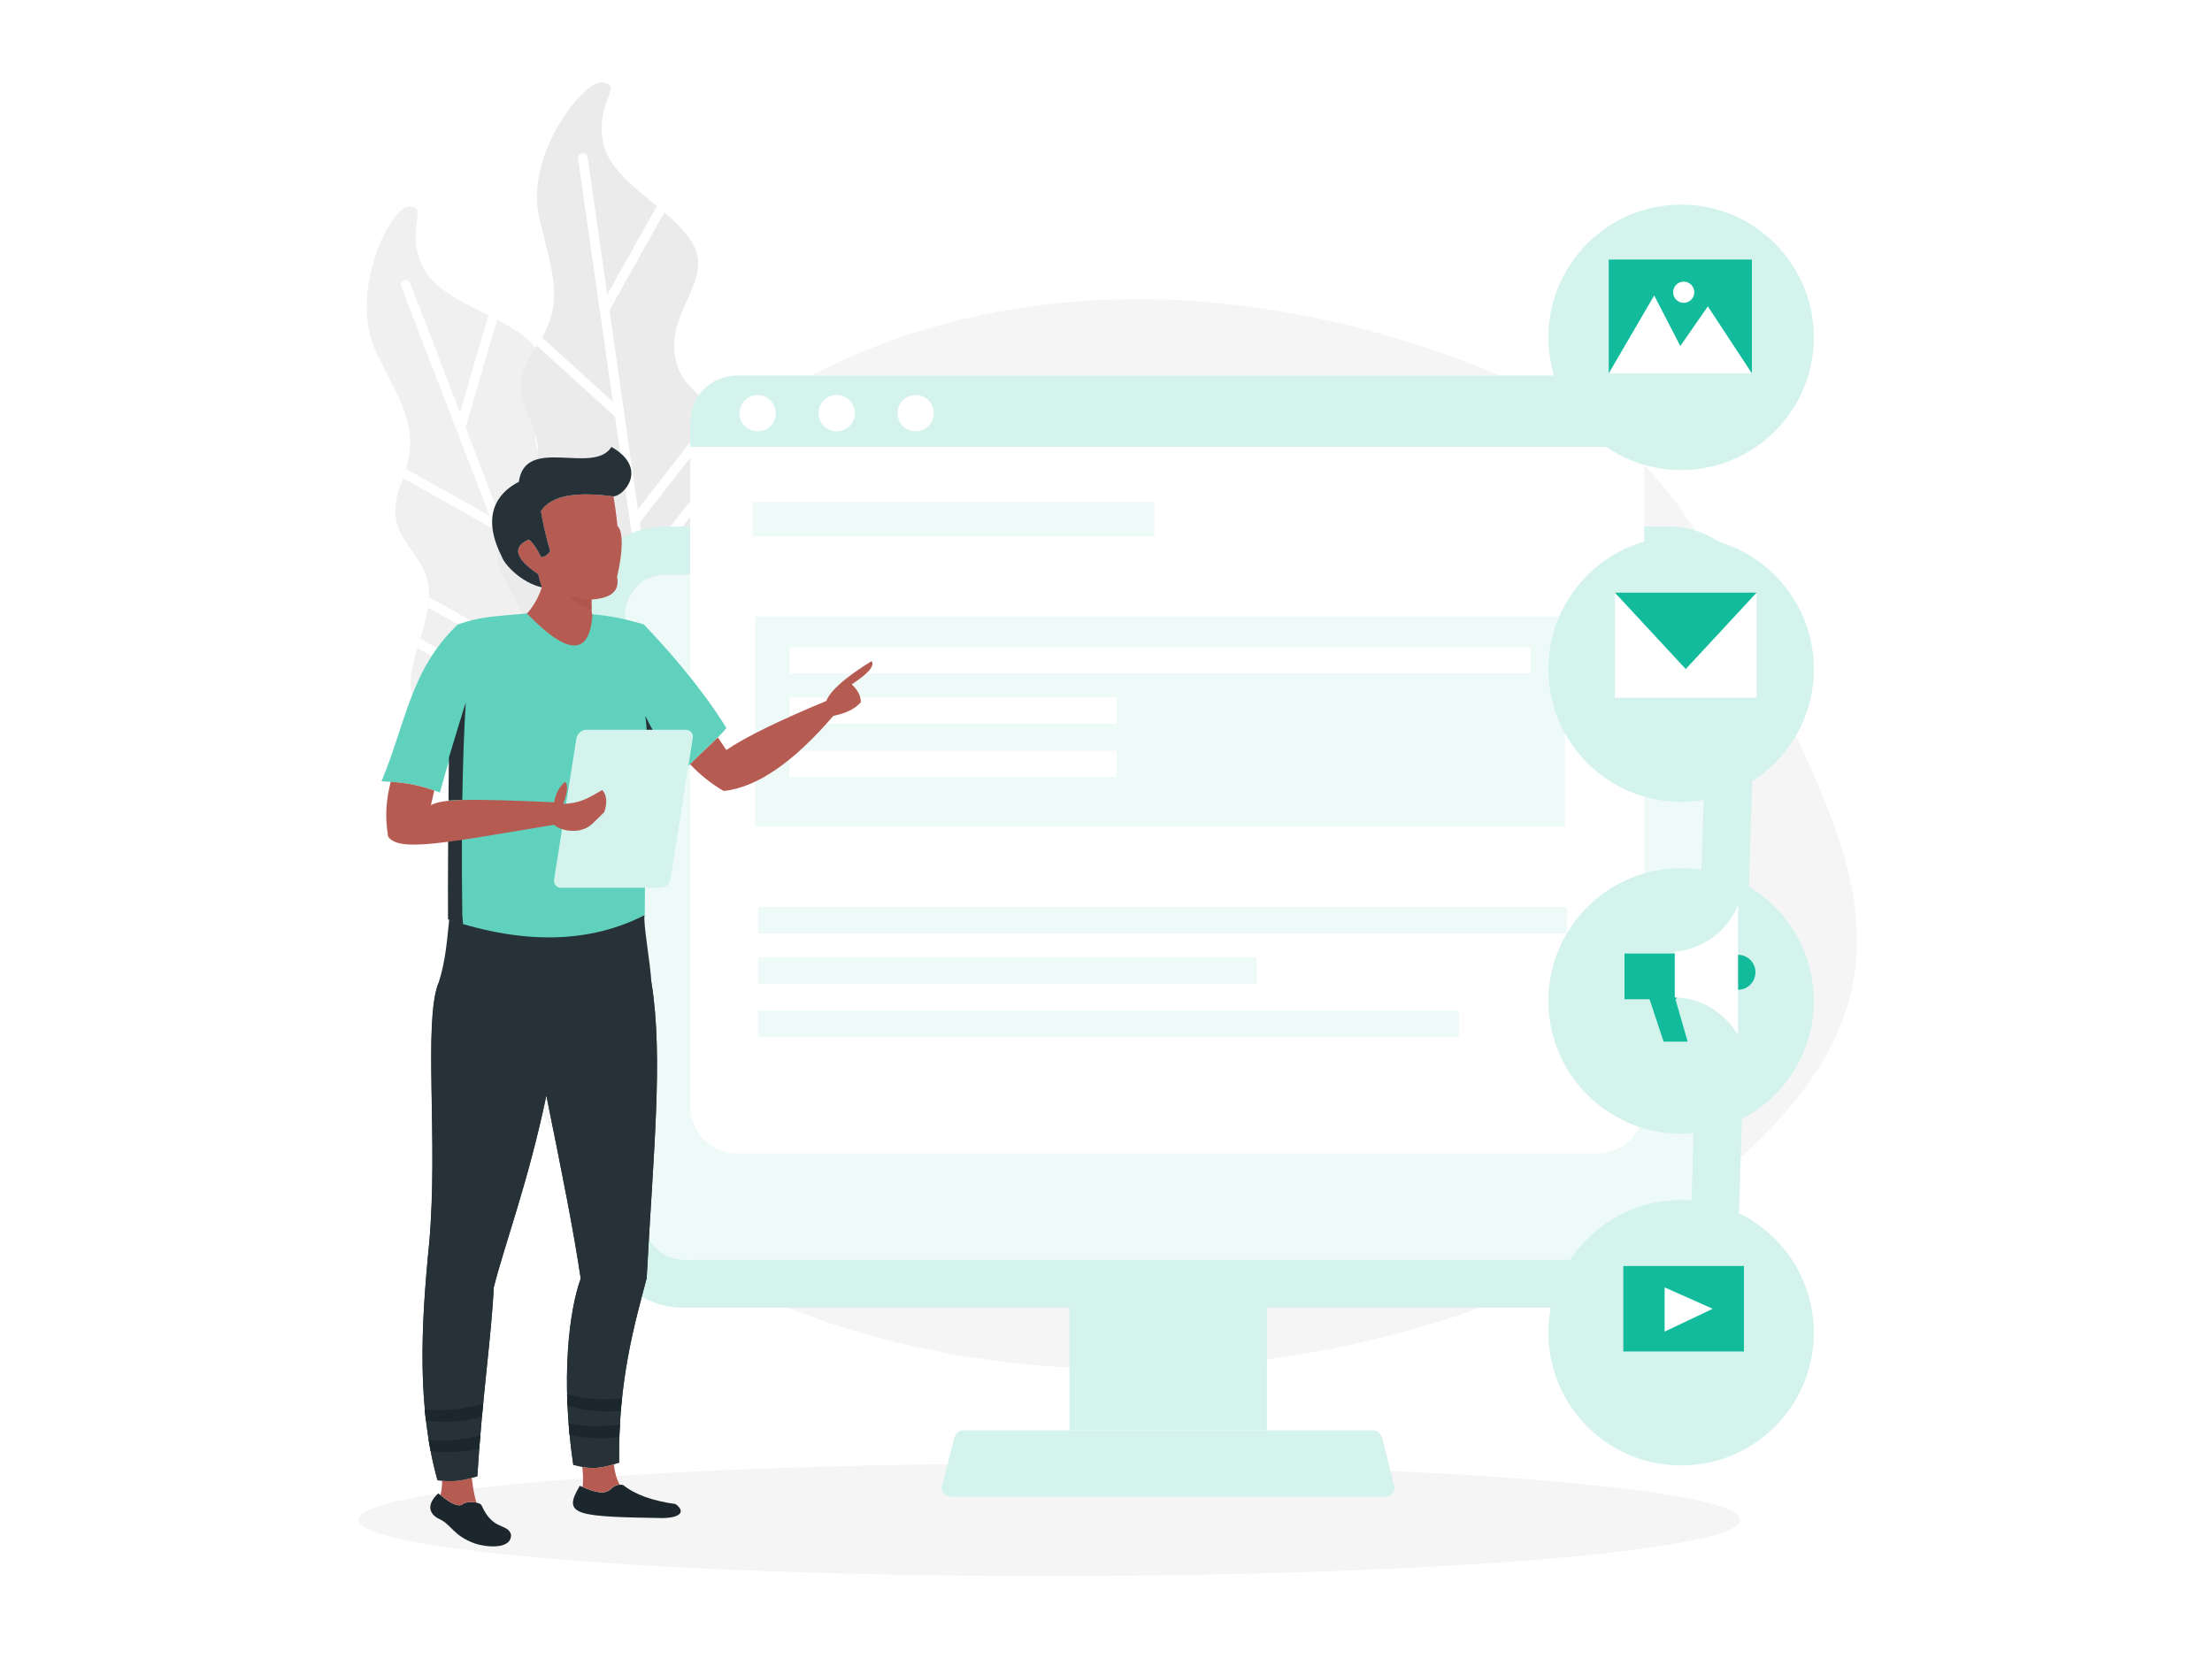 <svg width="400" height="300" viewBox="0 0 400 300" fill="none" xmlns="http://www.w3.org/2000/svg">
  <path
    fill-rule="evenodd"
    clip-rule="evenodd"
    d="M279.861 71.706C306.422 84.256 313.809 110.323 323.351 130.126C335.992 156.327 343.984 177.612 322.116 201.972C283.723 244.721 196.609 262.368 134.888 233.181C73.168 203.993 76.625 135.245 115.018 92.496C153.389 49.725 218.118 42.518 279.861 71.706Z"
    fill="#F5F5F5" />
  <path
    fill-rule="evenodd"
    clip-rule="evenodd"
    d="M96.36 177.612C96.36 177.612 83.001 170.719 85.449 153.813C87.896 136.906 77.545 131.563 74.941 126.534C72.314 121.504 78.197 113.399 77.523 106.282C76.849 99.187 68.654 97.278 72.494 87.534C76.333 77.79 73.078 74.085 68.026 63.645C62.974 53.205 70.451 37.264 74.02 37.354C77.59 37.444 73.235 41.171 76.378 48.108C79.499 55.046 92.701 57.157 96.832 62.949C100.963 68.742 93.711 76.443 98.403 84.279C103.118 92.115 117.151 89.69 120.855 97.278C124.56 104.867 115.714 113.983 118.296 121.953C120.878 129.924 130.353 134.437 134.349 140.836C138.346 147.234 145.822 159.493 133.563 174.132C121.349 188.771 96.36 177.612 96.36 177.612Z"
    fill="#F0F0F0" />
  <path
    fill-rule="evenodd"
    clip-rule="evenodd"
    d="M85.292 160.459C85.225 159.785 85.18 159.112 85.158 158.393L121.44 178.78L118.252 170.427C118.23 170.382 118.23 170.36 118.207 170.315L116.568 166.049L85.854 148.784C85.854 148.088 85.831 147.392 85.786 146.74L115.603 163.49L112.706 155.946L84.327 140.005C83.968 139.039 83.541 138.164 83.092 137.311L111.718 153.409L110.281 149.659C110.259 149.614 110.259 149.592 110.237 149.547L103.928 133.179L75.526 117.216C75.683 116.655 75.862 116.093 76.042 115.51L102.962 130.642L99.819 122.47L77.434 109.897C77.524 109.268 77.591 108.639 77.614 108.011L98.831 119.933L96.429 113.781C96.406 113.758 96.406 113.713 96.384 113.691L89.513 95.819L72.899 86.479C73.101 85.895 73.281 85.334 73.438 84.795L88.525 93.282L82.531 77.678C82.508 77.655 82.508 77.611 82.486 77.588L72.562 51.836C72.382 51.386 72.607 50.892 73.056 50.713C73.505 50.533 73.999 50.758 74.179 51.207L83.182 74.602L88.323 57.022C88.862 57.291 89.379 57.561 89.895 57.83L84.192 77.296L90.95 94.876C90.95 94.899 90.973 94.921 90.973 94.944L97.237 111.199L107.116 90.004C107.677 90.184 108.238 90.341 108.8 90.52L98.112 113.444L100.492 119.641L113.515 91.935C114.076 92.137 114.615 92.339 115.154 92.541L101.548 121.482L101.75 121.594C102.176 121.819 102.311 122.357 102.086 122.784C102.019 122.896 101.929 123.009 101.817 123.076L105.342 132.214C105.342 132.236 105.364 132.259 105.364 132.304L111.067 147.1L120.722 126.578C121.103 127.095 121.508 127.611 121.934 128.105L111.943 149.367L113.402 153.162L124.134 130.395C124.561 130.822 125.01 131.248 125.459 131.653L114.3 155.384L118.027 165.084C118.05 165.106 118.05 165.129 118.05 165.151L119.083 167.845L132.778 138.703C133.205 139.219 133.609 139.735 133.968 140.252L119.936 170.091L123.887 180.351C123.887 180.374 123.91 180.396 123.91 180.419L123.932 180.441C123.259 180.643 122.563 180.845 121.867 180.98L85.292 160.459Z"
    fill="white" />
  <path
    fill-rule="evenodd"
    clip-rule="evenodd"
    d="M99.571 156.597C99.571 156.597 88.098 146.897 94.272 130.957C100.447 115.016 91.556 107.494 90.141 102.016C88.704 96.537 96.248 89.937 97.191 82.864C98.134 75.792 90.568 72.11 96.495 63.466C102.423 54.822 100.088 50.488 97.483 39.195C94.901 27.901 105.768 14.026 109.203 14.902C112.661 15.777 107.587 18.449 109.091 25.903C110.595 33.357 122.966 38.387 125.705 44.965C128.422 51.544 119.643 57.404 122.472 66.093C125.301 74.781 139.536 75.545 141.444 83.785C143.353 92.025 132.688 98.917 133.429 107.247C134.147 115.599 142.387 122.11 144.835 129.25C147.282 136.39 151.84 149.996 136.617 161.536C121.44 173.077 99.571 156.597 99.571 156.597Z"
    fill="#EBEBEB" />
  <path
    fill-rule="evenodd"
    clip-rule="evenodd"
    d="M92.634 137.4C92.724 136.727 92.836 136.053 92.971 135.357L123.775 163.355L122.517 154.509C122.517 154.464 122.495 154.441 122.495 154.397L121.844 149.861L95.755 126.174C95.912 125.478 96.046 124.827 96.136 124.176L121.44 147.189L120.295 139.197L96.204 117.306C96.069 116.295 95.867 115.33 95.62 114.409L119.913 136.457L119.352 132.483C119.352 132.438 119.329 132.394 119.329 132.371L116.86 114.993L92.746 93.08C93.038 92.564 93.33 92.047 93.622 91.531L116.478 112.299L115.243 103.632L96.249 86.367C96.473 85.761 96.698 85.177 96.855 84.571L114.861 100.938L113.941 94.405C113.941 94.382 113.918 94.337 113.918 94.315L111.224 75.365L97.124 62.545C97.461 62.029 97.753 61.512 98.022 61.018L110.82 72.648L108.463 56.101C108.463 56.079 108.462 56.034 108.44 56.012L104.533 28.687C104.466 28.216 104.803 27.767 105.274 27.7C105.746 27.632 106.195 27.969 106.262 28.44L109.81 53.272L118.768 37.286C119.217 37.668 119.689 38.05 120.115 38.432L110.214 56.124L112.886 74.781C112.886 74.804 112.886 74.826 112.886 74.849L115.355 92.092L129.725 73.659C130.219 73.951 130.735 74.243 131.251 74.534L115.692 94.472L116.635 101.05L135.54 76.959C136.034 77.274 136.528 77.588 136.999 77.925L117.264 103.094L117.443 103.251C117.803 103.565 117.825 104.126 117.511 104.486C117.421 104.598 117.309 104.665 117.174 104.71L118.566 114.409C118.566 114.432 118.566 114.454 118.588 114.499L120.834 130.193L134.821 112.344C135.068 112.928 135.36 113.511 135.652 114.095L121.148 132.573L121.732 136.615L137.246 116.834C137.583 117.351 137.92 117.867 138.256 118.361L122.068 138.994L123.528 149.277C123.528 149.3 123.528 149.322 123.528 149.367L123.932 152.219L143.825 126.87C144.139 127.454 144.408 128.06 144.633 128.666L124.269 154.621L125.818 165.51C125.818 165.533 125.818 165.555 125.818 165.578V165.6C125.099 165.645 124.381 165.667 123.685 165.667L92.634 137.4Z"
    fill="white" />
  <path
    fill-rule="evenodd"
    clip-rule="evenodd"
    d="M189.761 264.659C258.756 264.659 314.685 269.216 314.685 274.829C314.685 280.443 258.756 285 189.761 285C120.766 285 64.838 280.443 64.838 274.829C64.838 269.194 120.766 264.659 189.761 264.659Z"
    fill="#F5F5F5" />
  <path
    fill-rule="evenodd"
    clip-rule="evenodd"
    d="M120.317 95.213H301.797C310.576 95.213 318.03 102.42 317.761 111.176L314.438 220.518C314.168 229.274 307.253 236.481 298.474 236.481H289.246H229.097H193.399H154.063H123.64C114.929 236.481 107.946 229.297 107.677 220.518L104.354 111.176C104.107 102.398 111.538 95.213 120.317 95.213ZM120.317 103.924C116.343 103.924 112.953 107.18 113.065 111.176L116.388 220.518C116.5 224.492 119.711 227.77 123.64 227.77H298.497C302.403 227.77 305.614 224.447 305.749 220.518L309.072 111.176C309.184 107.202 305.816 103.924 301.82 103.924H120.317V103.924Z"
    fill="#D4F3ED" />
  <path d="M229.097 236.481H193.398V258.642H229.097V236.481Z" fill="#D4F3ED" />
  <path
    fill-rule="evenodd"
    clip-rule="evenodd"
    d="M229.098 258.641H248.294C249.26 258.641 249.799 259.472 250.046 260.392L252.178 268.924C252.403 269.845 251.37 270.675 250.427 270.675H172.069C171.126 270.675 170.094 269.867 170.318 268.924L172.451 260.392C172.676 259.449 173.237 258.641 174.202 258.641H193.399H229.098Z"
    fill="#D4F3ED" />
  <path
    fill-rule="evenodd"
    clip-rule="evenodd"
    d="M309.05 111.176C309.05 107.696 306.557 104.755 303.257 104.081L303.077 104.059L302.898 104.036L302.718 104.014L302.538 103.991L302.359 103.969L302.179 103.946H302H301.82H120.317H120.138H119.958L119.779 103.969L119.599 103.991L119.419 104.014L119.24 104.036C115.782 104.575 113.088 107.584 113.088 111.198L116.411 220.54C116.523 224.514 119.734 227.792 123.663 227.792H298.52C302.426 227.792 305.659 224.469 305.772 220.54L309.05 111.176Z"
    fill="#EDFAF7" />
  <path
    fill-rule="evenodd"
    clip-rule="evenodd"
    d="M133.25 67.911H288.887C293.535 67.911 297.329 71.706 297.329 76.353V200.131C297.329 204.779 293.535 208.573 288.887 208.573H133.25C128.602 208.573 124.808 204.779 124.808 200.131V76.353C124.808 71.728 128.602 67.911 133.25 67.911Z"
    fill="white" />
  <path
    fill-rule="evenodd"
    clip-rule="evenodd"
    d="M288.887 67.911H133.25C128.602 67.911 124.808 71.706 124.808 76.353V80.799H297.307V76.353C297.307 71.728 293.512 67.911 288.887 67.911Z"
    fill="#D4F3ED" />
  <path
    fill-rule="evenodd"
    clip-rule="evenodd"
    d="M136.999 71.436C138.817 71.436 140.277 72.896 140.277 74.715C140.277 76.533 138.817 77.993 136.999 77.993C135.18 77.993 133.721 76.533 133.721 74.715C133.721 72.896 135.18 71.436 136.999 71.436ZM165.58 71.436C167.399 71.436 168.858 72.896 168.858 74.715C168.858 76.533 167.399 77.993 165.58 77.993C163.762 77.993 162.302 76.533 162.302 74.715C162.302 72.896 163.784 71.436 165.58 71.436ZM151.301 71.436C153.119 71.436 154.579 72.896 154.579 74.715C154.579 76.533 153.119 77.993 151.301 77.993C149.482 77.993 148.023 76.533 148.023 74.715C148 72.896 149.482 71.436 151.301 71.436Z"
    fill="white" />
  <path d="M208.755 90.767H136.145V96.964H208.755V90.767Z" fill="#EDFAF7" />
  <path d="M283.006 111.446H136.573V149.502H283.006V111.446Z" fill="#EDFAF7" />
  <path
    fill-rule="evenodd"
    clip-rule="evenodd"
    d="M142.769 117.036H276.807V121.796H142.769V117.036ZM142.769 135.761H201.93V140.499H142.769V135.761ZM142.769 126.129H201.93V130.889H142.769V126.129Z"
    fill="white" />
  <path
    fill-rule="evenodd"
    clip-rule="evenodd"
    d="M137.133 164.028H283.363V168.788H137.133V164.028ZM137.133 182.753H263.83V187.513H137.133V182.753ZM137.133 173.144H227.255V177.904H137.133V173.144Z"
    fill="#EDFAF7" />
  <path
    fill-rule="evenodd"
    clip-rule="evenodd"
    d="M93.419 111.895C94.497 111.962 95.529 110.705 95.821 110.323C96.966 108.864 97.685 107.18 97.977 106.214C97.752 105.586 97.528 104.777 97.281 103.812C93.15 101.005 92.588 98.917 95.597 97.57C96.203 97.907 96.944 98.962 97.842 100.714C98.561 100.691 99.099 100.309 99.481 99.613C98.628 96.65 98.067 94.247 97.82 92.406C99.863 89.375 104.623 88.949 110.932 89.757C111.223 91.441 111.47 93.215 111.65 95.1C112.773 96.133 112.615 99.95 111.583 104.328C112.099 106.821 110.55 108.19 106.958 108.415C106.913 109.021 106.98 109.717 106.98 110.143C106.98 110.525 107.002 111.266 107.407 111.401L108.08 111.558C108.013 120.471 103.455 122.2 93.419 111.895Z"
    fill="#B55B52" />
  <path
    fill-rule="evenodd"
    clip-rule="evenodd"
    d="M110.933 89.757C104.624 88.949 99.864 89.376 97.82 92.407C98.09 94.248 98.629 96.65 99.482 99.614C99.123 100.31 98.561 100.691 97.843 100.714C96.945 98.963 96.181 97.907 95.598 97.57C92.589 98.918 93.15 101.006 97.304 103.812C97.551 104.778 97.776 105.586 98 106.215C94.273 105.384 91.175 102.061 90.726 100.624C86.392 92.07 91.22 88.455 93.824 87.13C94.969 78.666 107.318 85.985 110.573 80.821C117.331 84.683 112.841 89.69 110.933 89.757Z"
    fill="#263238" />
  <path
    fill-rule="evenodd"
    clip-rule="evenodd"
    d="M102.804 107.539C103.814 108.033 105.184 108.324 106.957 108.414C106.912 108.998 106.957 109.694 106.98 110.121C105.229 109.784 103.837 108.931 102.804 107.539Z"
    fill="#AF554C" />
  <path
    fill-rule="evenodd"
    clip-rule="evenodd"
    d="M85.898 279.118C81.991 277.726 81.654 275.728 79.544 274.74C77.411 273.752 77.164 271.978 79.252 270.047C80.779 271.282 82.687 272.787 83.698 271.978C84.371 271.439 86.661 271.484 87.11 272.248C89.108 276.873 91.87 275.413 92.409 277.524C92.499 280.33 87.694 279.747 85.898 279.118Z"
    fill="#1B272D" />
  <path
    fill-rule="evenodd"
    clip-rule="evenodd"
    d="M119.846 274.515C112.953 274.403 107.789 274.313 105.409 273.572C102.827 272.764 103.366 271.192 104.848 268.678C111.359 271.664 109.63 268.071 112.661 268.52C114.794 270.249 117.96 271.394 122.158 271.978C123.932 273.28 123.214 274.448 119.846 274.515Z"
    fill="#1B272D" />
  <path
    fill-rule="evenodd"
    clip-rule="evenodd"
    d="M116.41 112.905C112.975 111.895 109.876 111.288 107.137 111.086C106.643 118.653 102.692 118.608 95.283 110.929C88.165 111.535 86.751 111.625 82.799 112.905C74.245 121.078 73.459 130.507 68.991 141.284C73.953 141.509 76.176 142.093 79.544 143.305C80.262 140.723 80.868 138.635 81.362 137.063C81.228 151.276 81.183 161.02 81.205 166.274C97.595 172.762 111.066 170.539 116.59 165.488C116.657 152.847 116.769 142.856 116.904 135.469C118.857 137.782 120.676 139.578 122.36 140.835C126.379 136.233 129.095 134.369 131.363 131.652C126.289 123.413 119.082 115.711 116.41 112.905Z"
    fill="#5FD1BD" />
  <path
    fill-rule="evenodd"
    clip-rule="evenodd"
    d="M149.414 126.758C140.815 130.328 134.775 133.292 131.34 135.627L129.813 133.359C128.399 134.774 126.76 136.188 124.784 138.209C126.625 140.117 128.579 141.711 130.869 143.036C136.841 142.407 143.464 137.872 150.694 129.453C152.939 129.004 154.601 128.195 155.656 127.005C155.701 125.928 155.162 124.828 154.017 123.75C157.025 121.796 158.215 120.404 157.609 119.551C152.917 122.448 150.177 124.85 149.414 126.758Z"
    fill="#B55B52" />
  <path
    fill-rule="evenodd"
    clip-rule="evenodd"
    d="M116.568 165.488C116.253 166.723 117.578 173.93 117.803 177.702C119.981 191.151 118.117 208.641 116.949 231.138C114.861 239.063 111.763 249.638 111.965 264.501C108.305 265.624 106.981 265.736 103.68 264.906C101.368 249.391 102.939 236.953 105.027 231.227C103.703 222.359 101.705 212.435 98.808 198.111C95.553 213.715 91.174 225.3 89.288 232.866C88.907 241.286 87.201 252.669 86.325 266.971C83.608 267.779 81.924 268.026 79.118 267.69C75.458 254.533 76.087 240.208 77.636 224.739C79.275 206.126 76.558 185.111 79.275 177.836C80.667 173.526 80.847 169.686 81.228 166.319C94.857 170.831 106.644 170.562 116.568 165.488Z"
    fill="#263238" />
  <path
    fill-rule="evenodd"
    clip-rule="evenodd"
    d="M83.529 151.787C82.654 151.922 81.823 152.034 81.037 152.146C80.992 158.41 80.992 163.103 81.015 166.246C81.778 166.583 82.878 166.987 83.731 167.099C83.731 166.695 83.597 165.775 83.597 165.371C83.529 160.566 83.507 156.053 83.529 151.787ZM123.584 139.236C121.182 137.238 118.869 133.96 116.691 129.447C116.938 131.019 117.028 133.129 116.983 135.756C118.846 137.912 120.553 139.596 122.147 140.808C122.641 140.247 123.135 139.73 123.584 139.236ZM84.225 127C83.17 130.413 82.137 133.758 81.172 137.014C81.15 139.753 81.127 142.335 81.105 144.76C81.801 144.692 82.631 144.647 83.597 144.625C83.709 137.957 83.911 132.074 84.225 127Z"
    fill="#263238" />
  <path
    fill-rule="evenodd"
    clip-rule="evenodd"
    d="M105.992 131.967H124.021C124.852 131.967 125.413 132.64 125.279 133.471L121.237 159.022C121.103 159.852 120.317 160.526 119.486 160.526H101.457C100.626 160.526 100.065 159.852 100.2 159.022L104.241 133.471C104.398 132.663 105.184 131.967 105.992 131.967Z"
    fill="#D4F3ED" />
  <path
    fill-rule="evenodd"
    clip-rule="evenodd"
    d="M70.653 141.374C69.867 144.54 69.552 147.436 70.181 151.275C72.134 154.104 79.97 152.51 100.2 149.142C100.918 149.794 102.422 150.467 104.69 150.175C106.8 149.659 106.913 149.098 109.27 146.852C109.854 145.101 109.719 143.776 108.911 142.856C106.239 144.427 104.825 145.258 101.839 145.37C102.647 143.305 102.759 141.98 102.198 141.374C101.165 142.205 100.514 143.44 100.2 145.079C84.258 144.383 80.06 144.472 77.927 145.595C78.152 144.585 78.354 143.709 78.533 142.946C76.064 142.115 74.043 141.621 70.653 141.374Z"
    fill="#B55B52" />
  <path
    fill-rule="evenodd"
    clip-rule="evenodd"
    d="M105.297 265.265C105.454 266.612 105.476 267.824 105.364 268.902C110.797 271.26 109.877 268.543 112.055 268.476C111.516 267.51 111.157 266.275 110.999 264.793C108.642 265.467 107.272 265.624 105.297 265.265ZM79.948 267.757C79.948 268.745 79.858 269.598 79.656 270.362C81.116 271.507 82.777 272.719 83.698 271.978C84.147 271.619 85.269 271.529 86.145 271.709C85.786 270.519 85.516 269.037 85.314 267.241C83.406 267.757 81.946 267.937 79.948 267.757Z"
    fill="#B55B52" />
  <path
    fill-rule="evenodd"
    clip-rule="evenodd"
    d="M117.802 177.702C108.192 186.66 95.35 186.682 79.252 177.791C76.535 185.066 79.252 206.081 77.613 224.694C76.064 240.163 75.457 254.488 79.094 267.645C79.386 267.69 79.678 267.712 79.948 267.734C81.946 267.914 83.405 267.734 85.314 267.218C85.628 267.128 85.965 267.038 86.302 266.926C87.2 252.602 88.906 241.241 89.265 232.821C91.151 225.255 95.529 213.67 98.785 198.066C101.681 212.39 103.68 222.314 105.004 231.183C102.916 236.93 101.344 249.346 103.657 264.861C104.263 265.018 104.802 265.13 105.296 265.22C107.272 265.579 108.619 265.422 110.999 264.748C111.291 264.659 111.605 264.569 111.942 264.479C111.74 249.616 114.838 239.041 116.926 231.115C118.116 208.641 119.98 191.15 117.802 177.702Z"
    fill="#263238" />
  <path
    fill-rule="evenodd"
    clip-rule="evenodd"
    d="M102.625 254.241C106.127 255.184 109.338 255.476 112.257 255.094C112.324 254.331 112.391 253.567 112.459 252.826C109.27 253.231 105.947 253.028 102.535 252.175C102.58 252.871 102.602 253.545 102.625 254.241ZM77.007 256.913C80.824 257.362 84.191 257.115 87.133 256.149C87.2 255.341 87.29 254.555 87.357 253.769C84.057 254.847 80.532 255.206 76.782 254.87C76.872 255.566 76.939 256.239 77.007 256.913ZM86.661 261.942C86.728 261.156 86.796 260.37 86.841 259.584C83.9 260.393 80.779 260.64 77.501 260.37C77.613 261.044 77.725 261.74 77.86 262.413C81.115 262.773 84.034 262.616 86.661 261.942ZM112.099 257.564C109.136 258.058 106.037 258.013 102.827 257.407C102.872 258.08 102.939 258.776 103.006 259.472C106.284 260.168 109.27 260.28 111.987 259.831C112.01 259.068 112.054 258.305 112.099 257.564Z"
    fill="#1B272D" />
  <g filter="url(#filter0_d_1617_21560)">
    <path
      d="M304 81C317.255 81 328 70.255 328 57C328 43.745 317.255 33 304 33C290.745 33 280 43.745 280 57C280 70.255 290.745 81 304 81Z"
      fill="#D4F3ED" />
  </g>
  <path d="M316.796 46.937H290.914V67.514H316.796V46.937Z" fill="#11BB9C" />
  <path
    d="M290.914 67.515L299.13 53.433L303.855 62.568L308.835 55.4L316.796 67.515H290.914Z"
    fill="white" />
  <path
    d="M304.468 54.761C305.526 54.761 306.384 53.903 306.384 52.845C306.384 51.787 305.526 50.93 304.468 50.93C303.41 50.93 302.553 51.787 302.553 52.845C302.553 53.903 303.41 54.761 304.468 54.761Z"
    fill="white" />
  <g filter="url(#filter1_d_1617_21560)">
    <path
      d="M304 201C317.255 201 328 190.255 328 177C328 163.745 317.255 153 304 153C290.745 153 280 163.745 280 177C280 190.255 290.745 201 304 201Z"
      fill="#D4F3ED" />
  </g>
  <path
    d="M314.28 178.981C316.026 178.981 317.442 177.566 317.442 175.82C317.442 174.074 316.026 172.659 314.28 172.659C312.534 172.659 311.119 174.074 311.119 175.82C311.119 177.566 312.534 178.981 314.28 178.981Z"
    fill="#11BB9C" />
  <path d="M303.151 172.425H293.76V180.693H303.151V172.425Z" fill="#11BB9C" />
  <path
    d="M302.851 172.106C305.351 171.89 307.743 170.987 309.763 169.497C311.783 168.008 313.353 165.989 314.298 163.664V187.138C314.298 187.138 310.482 180.373 302.851 180.373V172.106Z"
    fill="white" />
  <path d="M298.188 180.373L300.833 188.364H305.183L302.879 180.373H298.188Z" fill="#11BB9C" />
  <g filter="url(#filter2_d_1617_21560)">
    <path
      d="M304 261C317.255 261 328 250.255 328 237C328 223.745 317.255 213 304 213C290.745 213 280 223.745 280 237C280 250.255 290.745 261 304 261Z"
      fill="#D4F3ED" />
  </g>
  <path d="M315.36 228.937H293.547V244.39H315.36V228.937Z" fill="#11BB9C" />
  <path d="M301.015 232.802V240.796L309.716 236.668L301.015 232.802Z" fill="white" />
  <g filter="url(#filter3_d_1617_21560)">
    <path
      d="M304 141C317.255 141 328 130.255 328 117C328 103.745 317.255 93 304 93C290.745 93 280 103.745 280 117C280 130.255 290.745 141 304 141Z"
      fill="#D4F3ED" />
  </g>
  <path d="M317.64 107.18H292.023V126.181H317.64V107.18Z" fill="white" />
  <path d="M292.023 107.17L304.836 120.986L317.649 107.17H292.023Z" fill="#11BB9C" />
  <defs>
    <filter
      id="filter0_d_1617_21560"
      x="276"
      y="33"
      width="56"
      height="56"
      filterUnits="userSpaceOnUse"
      color-interpolation-filters="sRGB">
      <feFlood flood-opacity="0" result="BackgroundImageFix" />
      <feColorMatrix
        in="SourceAlpha"
        type="matrix"
        values="0 0 0 0 0 0 0 0 0 0 0 0 0 0 0 0 0 0 127 0"
        result="hardAlpha" />
      <feOffset dy="4" />
      <feGaussianBlur stdDeviation="2" />
      <feComposite in2="hardAlpha" operator="out" />
      <feColorMatrix type="matrix" values="0 0 0 0 0 0 0 0 0 0 0 0 0 0 0 0 0 0 0.15 0" />
      <feBlend mode="normal" in2="BackgroundImageFix" result="effect1_dropShadow_1617_21560" />
      <feBlend mode="normal" in="SourceGraphic" in2="effect1_dropShadow_1617_21560" result="shape" />
    </filter>
    <filter
      id="filter1_d_1617_21560"
      x="276"
      y="153"
      width="56"
      height="56"
      filterUnits="userSpaceOnUse"
      color-interpolation-filters="sRGB">
      <feFlood flood-opacity="0" result="BackgroundImageFix" />
      <feColorMatrix
        in="SourceAlpha"
        type="matrix"
        values="0 0 0 0 0 0 0 0 0 0 0 0 0 0 0 0 0 0 127 0"
        result="hardAlpha" />
      <feOffset dy="4" />
      <feGaussianBlur stdDeviation="2" />
      <feComposite in2="hardAlpha" operator="out" />
      <feColorMatrix type="matrix" values="0 0 0 0 0 0 0 0 0 0 0 0 0 0 0 0 0 0 0.15 0" />
      <feBlend mode="normal" in2="BackgroundImageFix" result="effect1_dropShadow_1617_21560" />
      <feBlend mode="normal" in="SourceGraphic" in2="effect1_dropShadow_1617_21560" result="shape" />
    </filter>
    <filter
      id="filter2_d_1617_21560"
      x="276"
      y="213"
      width="56"
      height="56"
      filterUnits="userSpaceOnUse"
      color-interpolation-filters="sRGB">
      <feFlood flood-opacity="0" result="BackgroundImageFix" />
      <feColorMatrix
        in="SourceAlpha"
        type="matrix"
        values="0 0 0 0 0 0 0 0 0 0 0 0 0 0 0 0 0 0 127 0"
        result="hardAlpha" />
      <feOffset dy="4" />
      <feGaussianBlur stdDeviation="2" />
      <feComposite in2="hardAlpha" operator="out" />
      <feColorMatrix type="matrix" values="0 0 0 0 0 0 0 0 0 0 0 0 0 0 0 0 0 0 0.15 0" />
      <feBlend mode="normal" in2="BackgroundImageFix" result="effect1_dropShadow_1617_21560" />
      <feBlend mode="normal" in="SourceGraphic" in2="effect1_dropShadow_1617_21560" result="shape" />
    </filter>
    <filter
      id="filter3_d_1617_21560"
      x="276"
      y="93"
      width="56"
      height="56"
      filterUnits="userSpaceOnUse"
      color-interpolation-filters="sRGB">
      <feFlood flood-opacity="0" result="BackgroundImageFix" />
      <feColorMatrix
        in="SourceAlpha"
        type="matrix"
        values="0 0 0 0 0 0 0 0 0 0 0 0 0 0 0 0 0 0 127 0"
        result="hardAlpha" />
      <feOffset dy="4" />
      <feGaussianBlur stdDeviation="2" />
      <feComposite in2="hardAlpha" operator="out" />
      <feColorMatrix type="matrix" values="0 0 0 0 0 0 0 0 0 0 0 0 0 0 0 0 0 0 0.15 0" />
      <feBlend mode="normal" in2="BackgroundImageFix" result="effect1_dropShadow_1617_21560" />
      <feBlend mode="normal" in="SourceGraphic" in2="effect1_dropShadow_1617_21560" result="shape" />
    </filter>
  </defs>
</svg>
